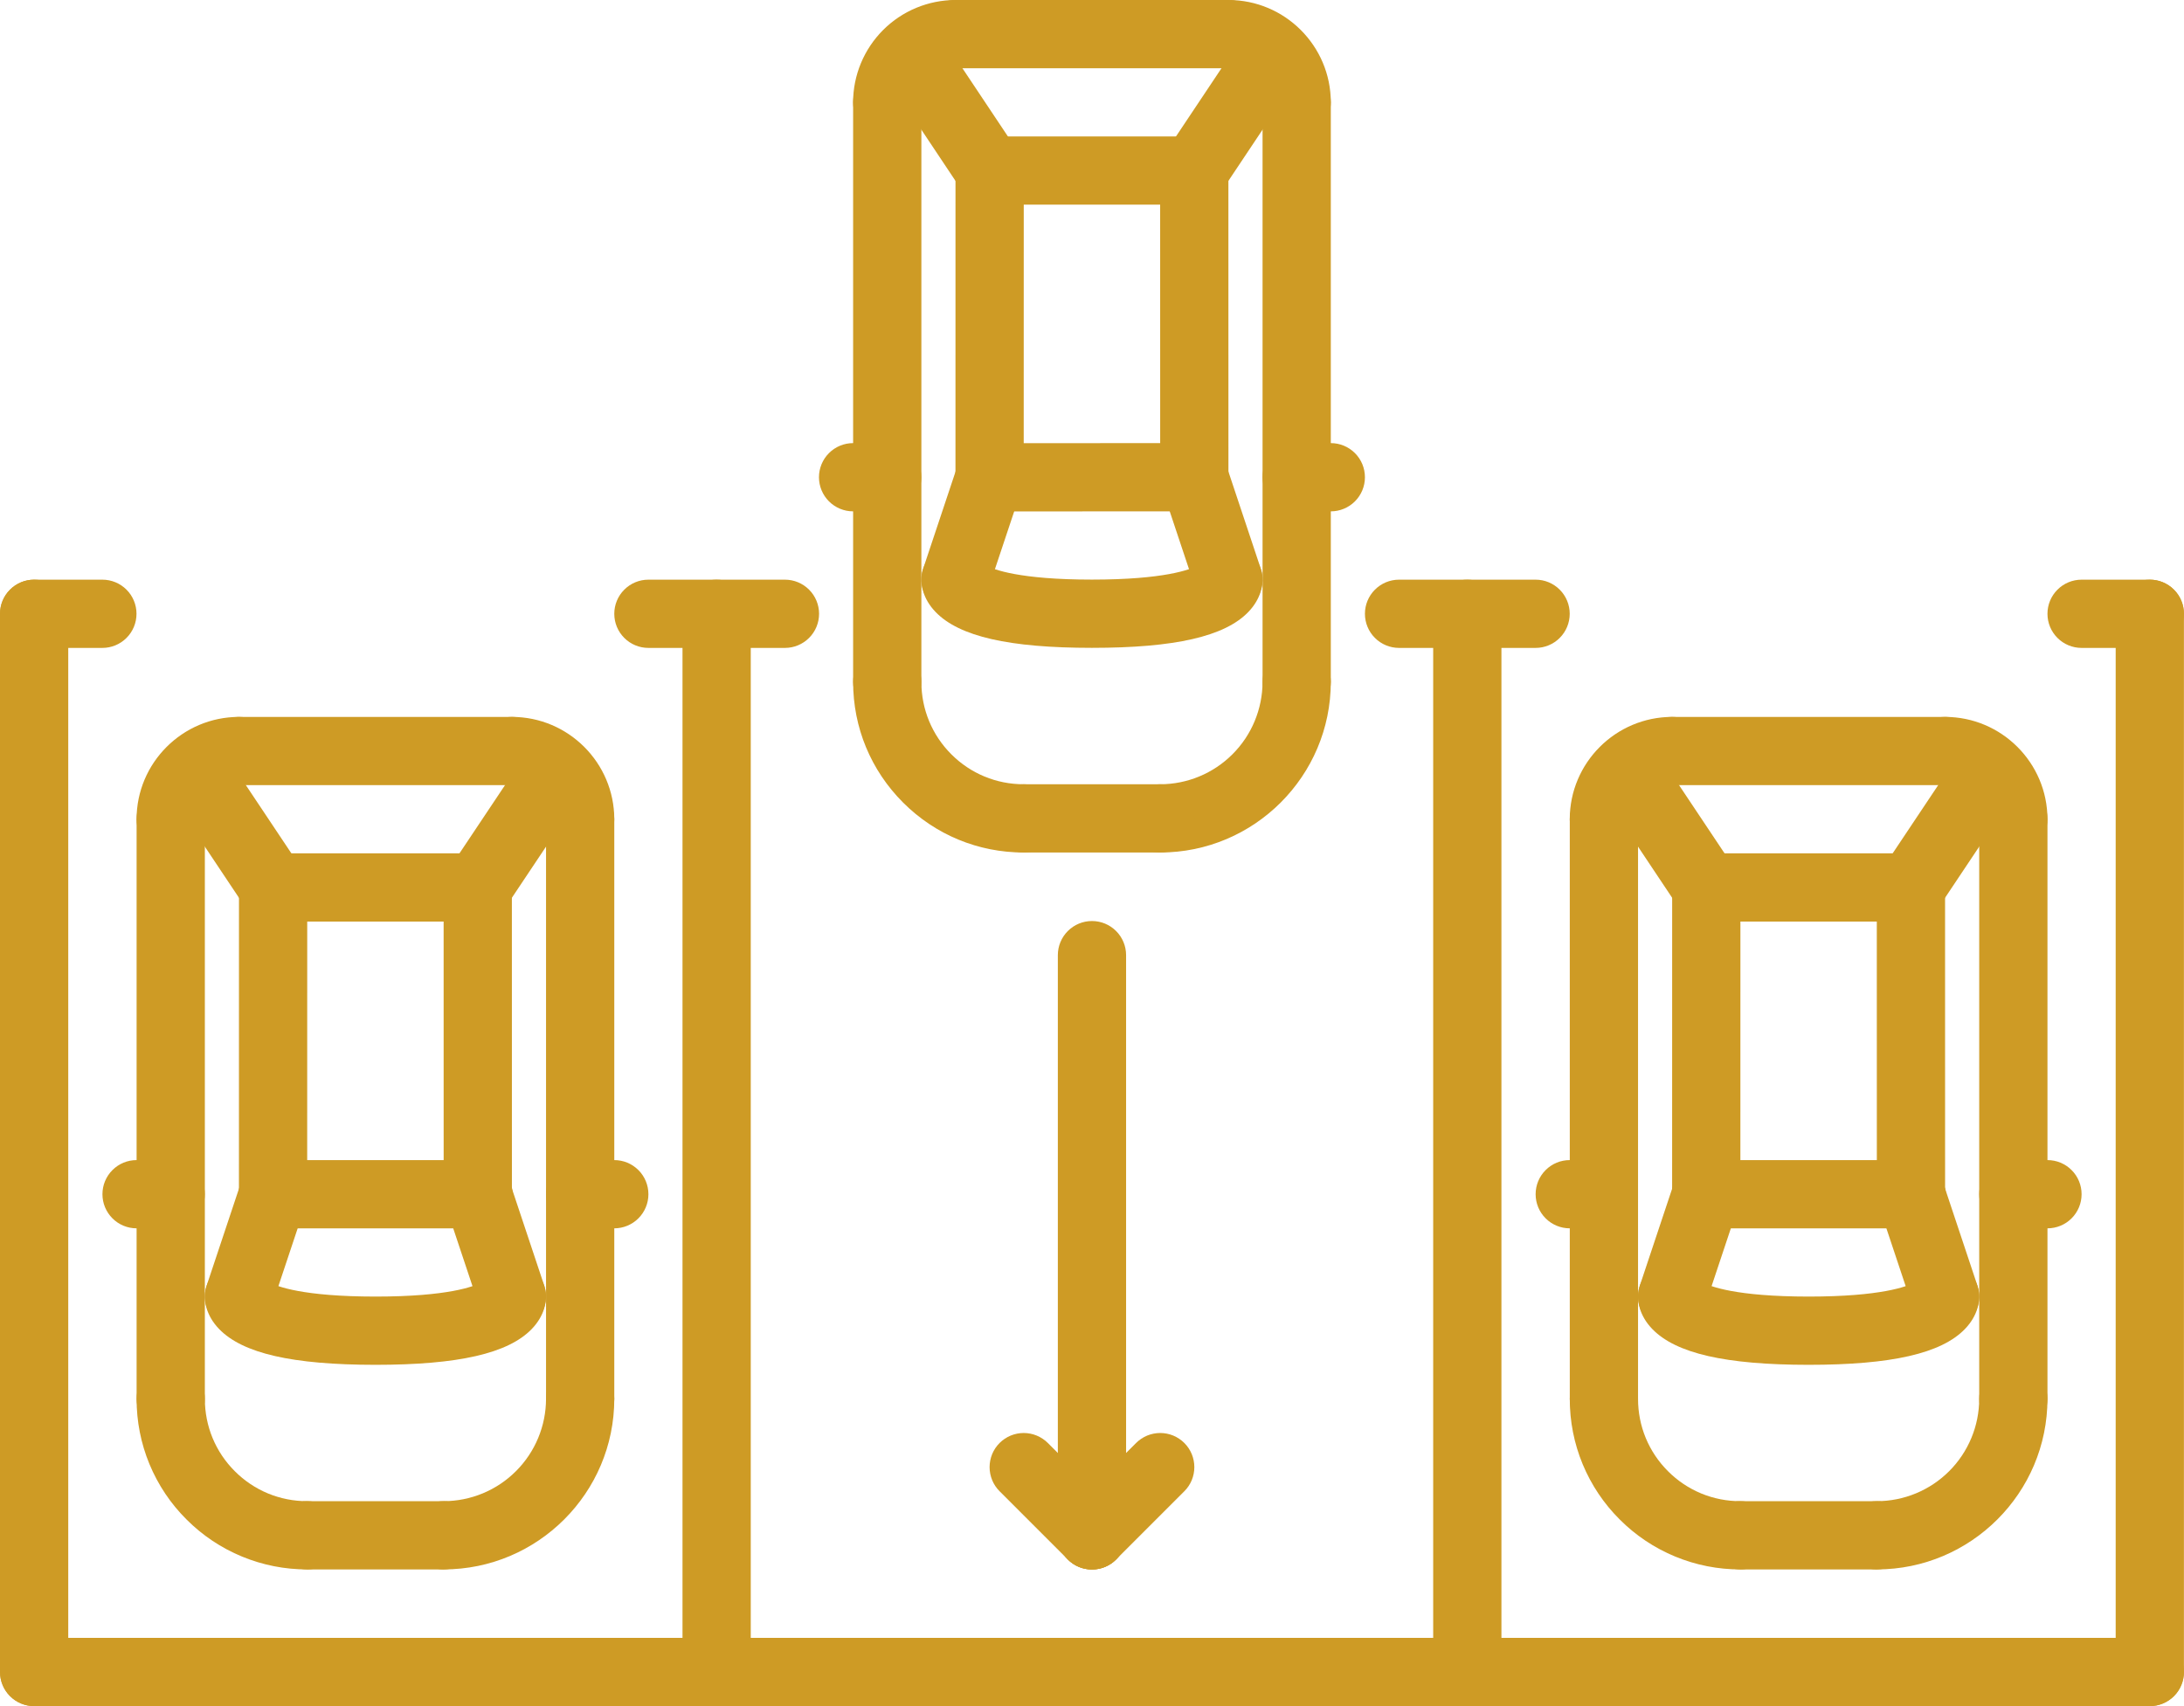 <svg width="64" height="50" viewBox="0 0 64 50" fill="none" xmlns="http://www.w3.org/2000/svg">
<path d="M62.998 50H1.002C0.737 50 0.482 49.895 0.295 49.707C0.107 49.52 0.002 49.265 0.002 49C0.002 48.735 0.107 48.48 0.295 48.293C0.482 48.105 0.737 48 1.002 48H62.998C63.263 48 63.517 48.105 63.705 48.293C63.893 48.48 63.998 48.735 63.998 49C63.998 49.265 63.893 49.52 63.705 49.707C63.517 49.895 63.263 50 62.998 50Z" fill="#CE9B25"/>
<path d="M62.998 50C62.733 50 62.478 49.895 62.291 49.707C62.103 49.52 61.998 49.265 61.998 49V17.988C61.998 17.723 62.103 17.468 62.291 17.281C62.478 17.093 62.733 16.988 62.998 16.988C63.263 16.988 63.518 17.093 63.705 17.281C63.893 17.468 63.998 17.723 63.998 17.988V49C63.998 49.265 63.893 49.52 63.705 49.707C63.518 49.895 63.263 50 62.998 50ZM42.998 50C42.733 50 42.478 49.895 42.291 49.707C42.103 49.52 41.998 49.265 41.998 49V17.988C41.998 17.723 42.103 17.468 42.291 17.281C42.478 17.093 42.733 16.988 42.998 16.988C43.263 16.988 43.518 17.093 43.705 17.281C43.893 17.468 43.998 17.723 43.998 17.988V49C43.998 49.265 43.893 49.52 43.705 49.707C43.518 49.895 43.263 50 42.998 50ZM21 50C20.735 50 20.48 49.895 20.293 49.707C20.105 49.52 20 49.265 20 49V17.988C20 17.723 20.105 17.468 20.293 17.281C20.48 17.093 20.735 16.988 21 16.988C21.265 16.988 21.52 17.093 21.707 17.281C21.895 17.468 22 17.723 22 17.988V49C22 49.265 21.895 49.52 21.707 49.707C21.52 49.895 21.265 50 21 50ZM1 50C0.735 50 0.48 49.895 0.293 49.707C0.105 49.52 0 49.265 0 49V17.988C0 17.723 0.105 17.468 0.293 17.281C0.48 17.093 0.735 16.988 1 16.988C1.265 16.988 1.52 17.093 1.707 17.281C1.895 17.468 2 17.723 2 17.988V49C2 49.265 1.895 49.52 1.707 49.707C1.52 49.895 1.265 50 1 50Z" fill="#CE9B25"/>
<path d="M62.998 18.988H60.999C60.734 18.988 60.479 18.883 60.292 18.695C60.104 18.508 59.999 18.253 59.999 17.988C59.999 17.723 60.104 17.468 60.292 17.281C60.479 17.093 60.734 16.988 60.999 16.988H62.998C63.263 16.988 63.517 17.093 63.705 17.281C63.893 17.468 63.998 17.723 63.998 17.988C63.998 18.253 63.893 18.508 63.705 18.695C63.517 18.883 63.263 18.988 62.998 18.988ZM3 18.988H1.001C0.736 18.988 0.481 18.883 0.294 18.695C0.106 18.508 0.001 18.253 0.001 17.988C0.001 17.723 0.106 17.468 0.294 17.281C0.481 17.093 0.736 16.988 1.001 16.988H3C3.265 16.988 3.52 17.093 3.707 17.281C3.895 17.468 4 17.723 4 17.988C4 18.253 3.895 18.508 3.707 18.695C3.52 18.883 3.265 18.988 3 18.988ZM44.999 18.988H40.998C40.733 18.988 40.478 18.883 40.291 18.695C40.103 18.508 39.998 18.253 39.998 17.988C39.998 17.723 40.103 17.468 40.291 17.281C40.478 17.093 40.733 16.988 40.998 16.988H44.999C45.264 16.988 45.519 17.093 45.706 17.281C45.894 17.468 45.999 17.723 45.999 17.988C45.999 18.253 45.894 18.508 45.706 18.695C45.519 18.883 45.264 18.988 44.999 18.988ZM23.002 18.988H19.001C18.736 18.988 18.481 18.883 18.294 18.695C18.106 18.508 18.001 18.253 18.001 17.988C18.001 17.723 18.106 17.468 18.294 17.281C18.481 17.093 18.736 16.988 19.001 16.988H23.002C23.267 16.988 23.521 17.093 23.709 17.281C23.897 17.468 24.002 17.723 24.002 17.988C24.002 18.253 23.897 18.508 23.709 18.695C23.521 18.883 23.267 18.988 23.002 18.988ZM47.001 41.994C46.736 41.994 46.481 41.889 46.294 41.701C46.106 41.514 46.001 41.259 46.001 40.994V24.01C46.001 23.745 46.106 23.49 46.294 23.303C46.481 23.115 46.736 23.01 47.001 23.01C47.266 23.01 47.52 23.115 47.708 23.303C47.896 23.49 48.001 23.745 48.001 24.01V40.994C48.001 41.259 47.896 41.514 47.708 41.701C47.52 41.889 47.266 41.994 47.001 41.994Z" fill="#CE9B25"/>
<path d="M47 25.01C46.735 25.01 46.48 24.905 46.293 24.717C46.105 24.53 46 24.275 46 24.01C46 22.356 47.347 21.01 49.001 21.01C49.266 21.01 49.521 21.115 49.708 21.303C49.896 21.49 50.001 21.745 50.001 22.01C50.001 22.275 49.896 22.53 49.708 22.717C49.521 22.905 49.266 23.01 49.001 23.01C48.449 23.01 48 23.458 48 24.01C48 24.275 47.895 24.53 47.707 24.717C47.52 24.905 47.265 25.01 47 25.01ZM51.001 45.994C50.344 45.996 49.694 45.867 49.087 45.616C48.48 45.365 47.928 44.996 47.465 44.531C46.999 44.068 46.63 43.517 46.378 42.909C46.127 42.302 45.999 41.651 46.001 40.994C46.001 40.729 46.106 40.474 46.294 40.287C46.481 40.099 46.736 39.994 47.001 39.994C47.266 39.994 47.521 40.099 47.708 40.287C47.896 40.474 48.001 40.729 48.001 40.994C48.001 41.797 48.313 42.551 48.879 43.116C49.157 43.395 49.488 43.617 49.852 43.768C50.216 43.918 50.607 43.995 51.001 43.994C51.266 43.994 51.521 44.099 51.708 44.287C51.896 44.474 52.001 44.729 52.001 44.994C52.001 45.259 51.896 45.514 51.708 45.701C51.521 45.889 51.266 45.994 51.001 45.994ZM58.999 41.994C58.734 41.994 58.479 41.889 58.292 41.701C58.104 41.514 57.999 41.259 57.999 40.994V24.01C57.999 23.745 58.104 23.49 58.292 23.303C58.479 23.115 58.734 23.01 58.999 23.01C59.264 23.01 59.519 23.115 59.706 23.303C59.894 23.49 59.999 23.745 59.999 24.01V40.994C59.999 41.259 59.894 41.514 59.706 41.701C59.519 41.889 59.264 41.994 58.999 41.994Z" fill="#CE9B25"/>
<path d="M58.999 25.01C58.734 25.01 58.48 24.905 58.292 24.717C58.104 24.53 57.999 24.275 57.999 24.01C57.999 23.745 57.894 23.49 57.706 23.303C57.519 23.115 57.264 23.01 56.999 23.01C56.734 23.01 56.48 22.905 56.292 22.717C56.104 22.53 55.999 22.275 55.999 22.01C55.999 21.745 56.104 21.49 56.292 21.303C56.48 21.115 56.734 21.01 56.999 21.01C58.653 21.01 59.999 22.356 59.999 24.01C59.999 24.275 59.894 24.53 59.706 24.717C59.519 24.905 59.264 25.01 58.999 25.01ZM54.998 45.994C54.733 45.994 54.478 45.889 54.291 45.701C54.103 45.514 53.998 45.259 53.998 44.994C53.998 44.729 54.103 44.474 54.291 44.287C54.478 44.099 54.733 43.994 54.998 43.994C55.794 43.993 56.556 43.677 57.119 43.114C57.681 42.552 57.998 41.789 57.999 40.994C57.999 40.729 58.104 40.474 58.292 40.287C58.48 40.099 58.734 39.994 58.999 39.994C59.264 39.994 59.519 40.099 59.706 40.287C59.894 40.474 59.999 40.729 59.999 40.994C59.999 43.751 57.756 45.994 54.998 45.994Z" fill="#CE9B25"/>
<path d="M56.999 23.01H49.001C48.736 23.01 48.481 22.905 48.294 22.717C48.106 22.53 48.001 22.275 48.001 22.01C48.001 21.745 48.106 21.49 48.294 21.303C48.481 21.115 48.736 21.01 49.001 21.01H56.999C57.264 21.01 57.519 21.115 57.706 21.303C57.894 21.49 57.999 21.745 57.999 22.01C57.999 22.275 57.894 22.53 57.706 22.717C57.519 22.905 57.264 23.01 56.999 23.01ZM56.019 35.998H50C49.735 35.997 49.481 35.892 49.294 35.704C49.106 35.517 49.001 35.263 49 34.998L49.001 26.008C49.001 25.743 49.106 25.488 49.294 25.301C49.481 25.113 49.736 25.008 50.001 25.008H55.998C56.263 25.008 56.517 25.113 56.705 25.301C56.893 25.488 56.998 25.743 56.998 26.008L56.999 34.798C57.029 34.943 57.026 35.093 56.99 35.237C56.955 35.381 56.888 35.516 56.794 35.63C56.7 35.745 56.582 35.838 56.448 35.901C56.314 35.965 56.167 35.998 56.019 35.998ZM51 33.998H54.999L54.998 27.008H51.001L51 33.998Z" fill="#CE9B25"/>
<path d="M56.999 38.998C56.789 38.998 56.584 38.932 56.414 38.809C56.244 38.686 56.117 38.513 56.051 38.314L55.051 35.314C55.007 35.189 54.989 35.056 54.997 34.924C55.005 34.792 55.039 34.663 55.098 34.544C55.156 34.425 55.237 34.319 55.337 34.232C55.437 34.145 55.553 34.078 55.679 34.036C55.804 33.995 55.937 33.978 56.069 33.988C56.201 33.998 56.33 34.033 56.448 34.093C56.566 34.153 56.671 34.236 56.757 34.337C56.843 34.438 56.908 34.555 56.948 34.681L57.948 37.681C57.998 37.831 58.012 37.992 57.988 38.148C57.964 38.305 57.903 38.454 57.811 38.583C57.718 38.711 57.596 38.816 57.455 38.888C57.314 38.961 57.157 38.998 56.999 38.998ZM49 38.998C48.841 38.998 48.685 38.96 48.544 38.888C48.403 38.816 48.281 38.711 48.189 38.582C48.096 38.454 48.035 38.305 48.012 38.148C47.988 37.992 48.002 37.831 48.052 37.681L49.052 34.681C49.092 34.555 49.157 34.438 49.243 34.337C49.329 34.236 49.434 34.153 49.552 34.093C49.67 34.033 49.799 33.998 49.931 33.988C50.063 33.978 50.195 33.995 50.321 34.036C50.447 34.078 50.563 34.145 50.662 34.232C50.762 34.319 50.844 34.425 50.902 34.544C50.96 34.663 50.995 34.792 51.003 34.924C51.011 35.056 50.992 35.189 50.949 35.314L49.949 38.314C49.809 38.733 49.419 38.998 49 38.998Z" fill="#CE9B25"/>
<path d="M52.999 39.998C50.566 39.997 49.112 39.664 48.42 38.95C48.026 38.543 47.995 38.127 48.001 37.967C48.008 37.741 48.092 37.523 48.238 37.351C48.385 37.178 48.586 37.06 48.808 37.017C49.03 36.973 49.26 37.006 49.461 37.11C49.662 37.215 49.822 37.384 49.914 37.591C50.118 37.7 50.87 37.997 52.999 37.998C55.129 37.998 55.881 37.701 56.085 37.592C56.161 37.42 56.285 37.273 56.441 37.168C56.597 37.063 56.78 37.005 56.968 36.999L57 36.998C57.26 36.998 57.509 37.1 57.695 37.281C57.881 37.461 57.99 37.708 57.998 37.967C58.004 38.127 57.973 38.544 57.578 38.951C56.886 39.665 55.431 39.998 52.999 39.998ZM54.998 45.994H51.001C50.736 45.994 50.481 45.889 50.294 45.701C50.106 45.514 50.001 45.259 50.001 44.994C50.001 44.729 50.106 44.474 50.294 44.287C50.481 44.099 50.736 43.994 51.001 43.994H54.998C55.263 43.994 55.518 44.099 55.705 44.287C55.893 44.474 55.998 44.729 55.998 44.994C55.998 45.259 55.893 45.514 55.705 45.701C55.518 45.889 55.263 45.994 54.998 45.994ZM59.999 35.998H58.999C58.734 35.998 58.479 35.893 58.292 35.705C58.104 35.518 57.999 35.263 57.999 34.998C57.999 34.733 58.104 34.478 58.292 34.291C58.479 34.103 58.734 33.998 58.999 33.998H59.999C60.264 33.998 60.519 34.103 60.706 34.291C60.894 34.478 60.999 34.733 60.999 34.998C60.999 35.263 60.894 35.518 60.706 35.705C60.519 35.893 60.264 35.998 59.999 35.998ZM47 35.998H46C45.735 35.998 45.48 35.893 45.293 35.705C45.105 35.518 45 35.263 45 34.998C45 34.733 45.105 34.478 45.293 34.291C45.48 34.103 45.735 33.998 46 33.998H47C47.265 33.998 47.52 34.103 47.707 34.291C47.895 34.478 48 34.733 48 34.998C48 35.263 47.895 35.518 47.707 35.705C47.52 35.893 47.265 35.998 47 35.998ZM50.002 27.008C49.837 27.008 49.675 26.968 49.529 26.89C49.384 26.813 49.26 26.7 49.169 26.563L46.872 23.12C46.725 22.899 46.671 22.629 46.723 22.369C46.775 22.109 46.928 21.88 47.149 21.733C47.37 21.586 47.64 21.532 47.9 21.584C48.16 21.636 48.389 21.789 48.536 22.01L50.833 25.453C50.933 25.604 50.991 25.779 51 25.959C51.009 26.14 50.968 26.32 50.883 26.479C50.798 26.639 50.671 26.772 50.516 26.866C50.361 26.959 50.183 27.008 50.002 27.008ZM55.998 27.006C55.817 27.005 55.64 26.956 55.485 26.862C55.331 26.769 55.204 26.636 55.119 26.476C55.034 26.317 54.993 26.137 55.002 25.957C55.01 25.776 55.067 25.602 55.167 25.451L57.464 22.01C57.611 21.789 57.84 21.636 58.1 21.584C58.36 21.532 58.63 21.586 58.851 21.733C59.072 21.88 59.225 22.109 59.277 22.369C59.329 22.629 59.275 22.899 59.128 23.12L56.831 26.561C56.74 26.698 56.616 26.81 56.47 26.888C56.325 26.966 56.163 27.006 55.998 27.006ZM26 20.984C25.735 20.984 25.48 20.879 25.293 20.691C25.105 20.504 25 20.249 25 19.984V3C25 2.735 25.105 2.48 25.293 2.293C25.48 2.105 25.735 2 26 2C26.265 2 26.52 2.105 26.707 2.293C26.895 2.48 27 2.735 27 3V19.984C27 20.249 26.895 20.504 26.707 20.691C26.52 20.879 26.265 20.984 26 20.984Z" fill="#CE9B25"/>
<path d="M25.999 3.998C25.734 3.998 25.48 3.893 25.292 3.705C25.104 3.518 24.999 3.263 24.999 2.998C25 2.203 25.317 1.441 25.88 0.878C26.442 0.316 27.205 0.001 28 0C28.265 0 28.52 0.105 28.707 0.293C28.895 0.48 29 0.735 29 1C29 1.265 28.895 1.52 28.707 1.707C28.52 1.895 28.265 2 28 2C27.735 2 27.481 2.105 27.293 2.292C27.105 2.479 27 2.733 26.999 2.998C26.999 3.263 26.894 3.518 26.706 3.705C26.519 3.893 26.264 3.998 25.999 3.998ZM30 24.984C28.664 24.984 27.408 24.464 26.464 23.52C25.52 22.576 24.999 21.32 25 19.984C25 19.719 25.105 19.464 25.293 19.277C25.48 19.089 25.735 18.984 26 18.984C26.265 18.984 26.52 19.089 26.707 19.277C26.895 19.464 27 19.719 27 19.984C27 20.786 27.312 21.54 27.878 22.106C28.444 22.672 29.198 22.984 30 22.984C30.265 22.984 30.52 23.089 30.707 23.277C30.895 23.464 31 23.719 31 23.984C31 24.249 30.895 24.504 30.707 24.691C30.52 24.879 30.265 24.984 30 24.984ZM37.998 20.984C37.733 20.984 37.478 20.879 37.291 20.691C37.103 20.504 36.998 20.249 36.998 19.984V2.998C36.998 2.733 37.103 2.478 37.291 2.291C37.478 2.103 37.733 1.998 37.998 1.998C38.263 1.998 38.518 2.103 38.705 2.291C38.893 2.478 38.998 2.733 38.998 2.998V19.984C38.998 20.249 38.893 20.504 38.705 20.691C38.518 20.879 38.263 20.984 37.998 20.984Z" fill="#CE9B25"/>
<path d="M37.998 3.998C37.733 3.998 37.478 3.893 37.291 3.705C37.103 3.518 36.998 3.263 36.998 2.998C36.997 2.733 36.892 2.479 36.704 2.292C36.517 2.105 36.263 2 35.998 2C35.733 2 35.478 1.895 35.291 1.707C35.103 1.52 34.998 1.265 34.998 1C34.998 0.735 35.103 0.48 35.291 0.293C35.478 0.105 35.733 0 35.998 0C37.652 0 38.998 1.345 38.998 2.998C38.998 3.263 38.892 3.518 38.705 3.705C38.517 3.893 38.263 3.998 37.998 3.998ZM33.997 24.984C33.732 24.984 33.477 24.879 33.29 24.691C33.102 24.504 32.997 24.249 32.997 23.984C32.997 23.719 33.102 23.464 33.29 23.277C33.477 23.089 33.732 22.984 33.997 22.984C34.792 22.983 35.555 22.667 36.117 22.104C36.68 21.542 36.996 20.779 36.998 19.984C36.998 19.719 37.103 19.464 37.291 19.277C37.478 19.089 37.733 18.984 37.998 18.984C38.263 18.984 38.517 19.089 38.705 19.277C38.892 19.464 38.998 19.719 38.998 19.984C38.998 22.741 36.755 24.984 33.997 24.984Z" fill="#CE9B25"/>
<path d="M35.998 2H28C27.735 2 27.48 1.895 27.293 1.707C27.105 1.52 27 1.265 27 1C27 0.735 27.105 0.48 27.293 0.293C27.48 0.105 27.735 0 28 0H35.998C36.263 0 36.518 0.105 36.705 0.293C36.893 0.48 36.998 0.735 36.998 1C36.998 1.265 36.893 1.52 36.705 1.707C36.518 1.895 36.263 2 35.998 2ZM28.999 14.988C28.734 14.988 28.48 14.882 28.293 14.694C28.105 14.507 28 14.253 27.999 13.988L28 4.998C28 4.733 28.105 4.478 28.293 4.291C28.48 4.103 28.735 3.998 29 3.998H34.997C35.262 3.998 35.517 4.103 35.704 4.291C35.892 4.478 35.997 4.733 35.997 4.998L35.998 13.986C35.998 14.251 35.893 14.506 35.705 14.693C35.518 14.881 35.263 14.986 34.998 14.986L28.999 14.988ZM30 5.998L29.999 12.988L33.998 12.986L33.997 5.998H30Z" fill="#CE9B25"/>
<path d="M35.998 17.986C35.788 17.986 35.584 17.92 35.413 17.797C35.243 17.674 35.116 17.501 35.05 17.302L34.05 14.302C34.006 14.177 33.988 14.045 33.996 13.912C34.004 13.78 34.038 13.651 34.097 13.532C34.155 13.413 34.236 13.307 34.336 13.22C34.436 13.133 34.552 13.066 34.678 13.024C34.803 12.982 34.936 12.966 35.068 12.976C35.2 12.986 35.329 13.021 35.447 13.081C35.565 13.141 35.67 13.224 35.756 13.325C35.842 13.426 35.907 13.543 35.947 13.669L36.947 16.669C36.997 16.82 37.011 16.98 36.987 17.136C36.963 17.293 36.902 17.442 36.81 17.571C36.717 17.699 36.595 17.804 36.454 17.876C36.313 17.949 36.156 17.986 35.998 17.986ZM27.999 17.986C27.84 17.986 27.684 17.948 27.543 17.876C27.402 17.804 27.28 17.699 27.188 17.57C27.095 17.442 27.034 17.293 27.011 17.136C26.987 16.98 27.001 16.819 27.051 16.669L28.051 13.671C28.137 13.423 28.318 13.219 28.554 13.103C28.79 12.987 29.062 12.968 29.312 13.052C29.561 13.135 29.768 13.313 29.887 13.547C30.006 13.782 30.028 14.054 29.948 14.304L28.948 17.302C28.881 17.501 28.754 17.675 28.584 17.797C28.413 17.92 28.209 17.986 27.999 17.986Z" fill="#CE9B25"/>
<path d="M31.998 18.986C29.567 18.986 28.112 18.653 27.42 17.939C27.025 17.532 26.994 17.115 27 16.955C27.018 16.403 27.48 15.952 28.03 15.987C28.218 15.993 28.401 16.052 28.557 16.156C28.713 16.261 28.837 16.408 28.913 16.58C29.117 16.689 29.868 16.986 31.998 16.986C34.128 16.986 34.88 16.689 35.084 16.58C35.16 16.408 35.284 16.261 35.44 16.156C35.596 16.051 35.779 15.992 35.967 15.987C36.499 15.956 36.981 16.403 36.998 16.955C37.003 17.115 36.972 17.532 36.577 17.939C35.885 18.653 34.43 18.986 31.998 18.986ZM33.997 24.984H30C29.735 24.984 29.481 24.879 29.293 24.691C29.105 24.504 29 24.249 29 23.984C29 23.719 29.105 23.464 29.293 23.277C29.481 23.089 29.735 22.984 30 22.984H33.997C34.262 22.984 34.517 23.089 34.704 23.277C34.892 23.464 34.997 23.719 34.997 23.984C34.997 24.249 34.892 24.504 34.704 24.691C34.517 24.879 34.262 24.984 33.997 24.984ZM38.998 14.986H37.998C37.733 14.986 37.479 14.881 37.291 14.693C37.103 14.506 36.998 14.251 36.998 13.986C36.998 13.721 37.103 13.466 37.291 13.279C37.479 13.091 37.733 12.986 37.998 12.986H38.998C39.263 12.986 39.518 13.091 39.705 13.279C39.893 13.466 39.998 13.721 39.998 13.986C39.998 14.251 39.893 14.506 39.705 14.693C39.518 14.881 39.263 14.986 38.998 14.986ZM25.999 14.986H24.999C24.734 14.986 24.48 14.881 24.292 14.693C24.105 14.506 23.999 14.251 23.999 13.986C23.999 13.721 24.105 13.466 24.292 13.279C24.48 13.091 24.734 12.986 24.999 12.986H25.999C26.264 12.986 26.519 13.091 26.706 13.279C26.894 13.466 26.999 13.721 26.999 13.986C26.999 14.251 26.894 14.506 26.706 14.693C26.519 14.881 26.264 14.986 25.999 14.986ZM29.001 5.998C28.836 5.998 28.674 5.958 28.529 5.88C28.383 5.803 28.259 5.69 28.168 5.553L25.871 2.108C25.798 1.999 25.748 1.876 25.722 1.747C25.697 1.619 25.697 1.486 25.722 1.357C25.774 1.097 25.927 0.868 26.148 0.721C26.369 0.574 26.639 0.52 26.899 0.572C27.028 0.598 27.15 0.649 27.259 0.722C27.369 0.795 27.462 0.889 27.535 0.998L29.832 4.443C29.933 4.594 29.99 4.768 29.999 4.949C30.008 5.13 29.968 5.31 29.882 5.469C29.797 5.629 29.67 5.762 29.515 5.855C29.36 5.949 29.182 5.998 29.001 5.998ZM34.997 5.996C34.816 5.995 34.639 5.945 34.485 5.852C34.33 5.759 34.203 5.626 34.118 5.466C34.033 5.307 33.992 5.127 34.001 4.947C34.009 4.766 34.066 4.592 34.166 4.441L36.463 0.998C36.61 0.777 36.839 0.624 37.099 0.572C37.359 0.52 37.63 0.574 37.85 0.721C38.071 0.868 38.224 1.097 38.276 1.357C38.328 1.617 38.274 1.887 38.127 2.108L35.83 5.551C35.739 5.688 35.615 5.801 35.47 5.878C35.324 5.956 35.162 5.996 34.997 5.996ZM5.003 41.994C4.738 41.994 4.484 41.889 4.296 41.701C4.109 41.514 4.003 41.259 4.003 40.994V24.01C4.003 23.745 4.109 23.49 4.296 23.303C4.484 23.115 4.738 23.01 5.003 23.01C5.268 23.01 5.523 23.115 5.71 23.303C5.898 23.49 6.003 23.745 6.003 24.01V40.994C6.003 41.259 5.898 41.514 5.71 41.701C5.523 41.889 5.268 41.994 5.003 41.994Z" fill="#CE9B25"/>
<path d="M5.002 25.01C4.737 25.01 4.482 24.905 4.295 24.717C4.107 24.53 4.002 24.275 4.002 24.01C4.002 22.356 5.349 21.01 7.003 21.01C7.268 21.01 7.523 21.115 7.71 21.303C7.898 21.49 8.003 21.745 8.003 22.01C8.003 22.275 7.898 22.53 7.71 22.717C7.523 22.905 7.268 23.01 7.003 23.01C6.451 23.01 6.002 23.458 6.002 24.01C6.002 24.275 5.897 24.53 5.709 24.717C5.522 24.905 5.267 25.01 5.002 25.01ZM9.003 45.994C8.346 45.996 7.695 45.867 7.089 45.616C6.482 45.365 5.93 44.996 5.467 44.531C5.001 44.068 4.632 43.517 4.38 42.909C4.129 42.302 4.001 41.651 4.003 40.994C4.003 40.729 4.108 40.474 4.296 40.287C4.483 40.099 4.738 39.994 5.003 39.994C5.268 39.994 5.523 40.099 5.71 40.287C5.898 40.474 6.003 40.729 6.003 40.994C6.003 41.797 6.315 42.551 6.881 43.116C7.159 43.395 7.49 43.617 7.854 43.768C8.218 43.918 8.609 43.995 9.003 43.994C9.268 43.994 9.523 44.099 9.71 44.287C9.898 44.474 10.003 44.729 10.003 44.994C10.003 45.259 9.898 45.514 9.71 45.701C9.523 45.889 9.268 45.994 9.003 45.994ZM17.001 41.994C16.736 41.994 16.481 41.889 16.294 41.701C16.106 41.514 16.001 41.259 16.001 40.994V24.01C16.001 23.745 16.106 23.49 16.294 23.303C16.481 23.115 16.736 23.01 17.001 23.01C17.266 23.01 17.52 23.115 17.708 23.303C17.896 23.49 18.001 23.745 18.001 24.01V40.994C18.001 41.259 17.896 41.514 17.708 41.701C17.52 41.889 17.266 41.994 17.001 41.994Z" fill="#CE9B25"/>
<path d="M17.001 25.01C16.736 25.01 16.481 24.905 16.294 24.717C16.106 24.53 16.001 24.275 16.001 24.01C16.001 23.745 15.896 23.49 15.708 23.303C15.521 23.115 15.266 23.01 15.001 23.01C14.736 23.01 14.481 22.905 14.294 22.717C14.106 22.53 14.001 22.275 14.001 22.01C14.001 21.745 14.106 21.49 14.294 21.303C14.481 21.115 14.736 21.01 15.001 21.01C16.655 21.01 18.001 22.356 18.001 24.01C18.001 24.275 17.896 24.53 17.708 24.717C17.521 24.905 17.266 25.01 17.001 25.01ZM13 45.994C12.735 45.994 12.48 45.889 12.293 45.701C12.105 45.514 12 45.259 12 44.994C12 44.729 12.105 44.474 12.293 44.287C12.48 44.099 12.735 43.994 13 43.994C13.795 43.993 14.558 43.677 15.12 43.114C15.683 42.552 16 41.789 16.001 40.994C16.001 40.729 16.106 40.474 16.294 40.287C16.481 40.099 16.736 39.994 17.001 39.994C17.266 39.994 17.521 40.099 17.708 40.287C17.896 40.474 18.001 40.729 18.001 40.994C18.001 43.751 15.758 45.994 13 45.994Z" fill="#CE9B25"/>
<path d="M15.001 23.01H7.003C6.738 23.01 6.484 22.905 6.296 22.717C6.109 22.53 6.003 22.275 6.003 22.01C6.003 21.745 6.109 21.49 6.296 21.303C6.484 21.115 6.738 21.01 7.003 21.01H15.001C15.266 21.01 15.521 21.115 15.708 21.303C15.896 21.49 16.001 21.745 16.001 22.01C16.001 22.275 15.896 22.53 15.708 22.717C15.521 22.905 15.266 23.01 15.001 23.01ZM14.02 35.998H8.002C7.737 35.997 7.483 35.892 7.296 35.704C7.109 35.517 7.003 35.263 7.002 34.998L7.003 26.008C7.003 25.743 7.109 25.488 7.296 25.301C7.484 25.113 7.738 25.008 8.003 25.008H14C14.265 25.008 14.52 25.113 14.707 25.301C14.895 25.488 15 25.743 15 26.008L15.001 34.798C15.031 34.943 15.028 35.094 14.992 35.238C14.957 35.382 14.889 35.516 14.796 35.631C14.702 35.746 14.583 35.838 14.449 35.902C14.315 35.965 14.169 35.998 14.02 35.998ZM9.002 33.998H13.001L13 27.008H9.003L9.002 33.998Z" fill="#CE9B25"/>
<path d="M15.001 38.998C14.791 38.998 14.587 38.932 14.416 38.809C14.246 38.686 14.119 38.513 14.053 38.314L13.053 35.314C13.009 35.189 12.991 35.056 12.999 34.924C13.007 34.792 13.041 34.663 13.1 34.544C13.158 34.425 13.24 34.319 13.339 34.232C13.439 34.145 13.555 34.078 13.681 34.036C13.806 33.995 13.939 33.978 14.071 33.988C14.203 33.998 14.332 34.033 14.45 34.093C14.568 34.153 14.673 34.236 14.759 34.337C14.845 34.438 14.91 34.555 14.95 34.681L15.95 37.681C16 37.831 16.014 37.992 15.99 38.148C15.966 38.305 15.906 38.454 15.813 38.583C15.72 38.711 15.598 38.816 15.457 38.888C15.316 38.961 15.16 38.998 15.001 38.998ZM7.002 38.998C6.844 38.998 6.687 38.96 6.546 38.888C6.405 38.816 6.283 38.711 6.191 38.582C6.098 38.454 6.038 38.305 6.014 38.148C5.99 37.992 6.004 37.831 6.054 37.681L7.054 34.681C7.094 34.555 7.159 34.438 7.245 34.337C7.331 34.236 7.436 34.153 7.554 34.093C7.672 34.033 7.801 33.998 7.933 33.988C8.065 33.978 8.198 33.995 8.323 34.036C8.449 34.078 8.565 34.145 8.665 34.232C8.764 34.319 8.846 34.425 8.904 34.544C8.963 34.663 8.997 34.792 9.005 34.924C9.013 35.056 8.995 35.189 8.951 35.314L7.951 38.314C7.811 38.733 7.421 38.998 7.002 38.998Z" fill="#CE9B25"/>
<path d="M11.001 39.998C8.568 39.997 7.114 39.664 6.422 38.95C6.028 38.543 5.997 38.127 6.003 37.967C6.01 37.741 6.094 37.523 6.24 37.351C6.387 37.178 6.587 37.06 6.81 37.017C7.032 36.973 7.262 37.006 7.463 37.11C7.664 37.215 7.824 37.384 7.916 37.591C8.12 37.7 8.872 37.997 11.001 37.998C13.131 37.998 13.883 37.701 14.087 37.592C14.163 37.42 14.287 37.273 14.443 37.168C14.599 37.063 14.782 37.005 14.97 36.999L15.002 36.998C15.261 36.998 15.511 37.1 15.697 37.281C15.883 37.461 15.992 37.708 16 37.967C16.006 38.127 15.975 38.544 15.58 38.951C14.888 39.665 13.433 39.998 11.001 39.998ZM13 45.994H9.003C8.738 45.994 8.483 45.889 8.296 45.701C8.108 45.514 8.003 45.259 8.003 44.994C8.003 44.729 8.108 44.474 8.296 44.287C8.483 44.099 8.738 43.994 9.003 43.994H13C13.265 43.994 13.52 44.099 13.707 44.287C13.895 44.474 14 44.729 14 44.994C14 45.259 13.895 45.514 13.707 45.701C13.52 45.889 13.265 45.994 13 45.994ZM18.001 35.998H17.001C16.736 35.998 16.481 35.893 16.294 35.705C16.106 35.517 16.001 35.263 16.001 34.998C16.001 34.733 16.106 34.478 16.294 34.291C16.481 34.103 16.736 33.998 17.001 33.998H18.001C18.266 33.998 18.52 34.103 18.708 34.291C18.896 34.478 19.001 34.733 19.001 34.998C19.001 35.263 18.896 35.517 18.708 35.705C18.52 35.893 18.266 35.998 18.001 35.998ZM5.002 35.998H4.002C3.737 35.998 3.482 35.893 3.295 35.705C3.107 35.517 3.002 35.263 3.002 34.998C3.002 34.733 3.107 34.478 3.295 34.291C3.482 34.103 3.737 33.998 4.002 33.998H5.002C5.267 33.998 5.522 34.103 5.709 34.291C5.897 34.478 6.002 34.733 6.002 34.998C6.002 35.263 5.897 35.517 5.709 35.705C5.522 35.893 5.267 35.998 5.002 35.998ZM8.004 27.008C7.839 27.008 7.677 26.968 7.531 26.89C7.386 26.813 7.262 26.7 7.171 26.563L4.874 23.12C4.801 23.011 4.75 22.888 4.725 22.759C4.699 22.631 4.699 22.498 4.725 22.369C4.751 22.24 4.802 22.118 4.875 22.009C4.948 21.899 5.042 21.806 5.151 21.733C5.26 21.66 5.383 21.609 5.512 21.584C5.64 21.558 5.773 21.558 5.902 21.584C6.031 21.61 6.153 21.661 6.262 21.734C6.371 21.807 6.465 21.901 6.538 22.01L8.835 25.453C8.935 25.604 8.993 25.778 9.002 25.959C9.011 26.14 8.97 26.32 8.885 26.479C8.8 26.639 8.673 26.772 8.518 26.865C8.362 26.959 8.185 27.008 8.004 27.008ZM14 27.006C13.819 27.005 13.642 26.956 13.487 26.862C13.333 26.769 13.206 26.636 13.121 26.476C13.036 26.317 12.995 26.137 13.004 25.957C13.012 25.776 13.069 25.602 13.169 25.451L15.466 22.01C15.539 21.901 15.633 21.807 15.742 21.734C15.851 21.661 15.973 21.61 16.102 21.584C16.231 21.558 16.363 21.558 16.492 21.584C16.621 21.609 16.744 21.66 16.853 21.733C16.962 21.806 17.056 21.899 17.129 22.009C17.202 22.118 17.253 22.24 17.279 22.369C17.304 22.498 17.305 22.631 17.279 22.759C17.253 22.888 17.203 23.011 17.13 23.12L14.833 26.561C14.742 26.698 14.618 26.81 14.472 26.888C14.327 26.966 14.165 27.006 14 27.006ZM31.999 45.996C31.734 45.996 31.479 45.891 31.292 45.703C31.104 45.516 30.999 45.261 30.999 44.996V27.992C30.999 27.727 31.104 27.472 31.292 27.285C31.479 27.097 31.734 26.992 31.999 26.992C32.264 26.992 32.519 27.097 32.706 27.285C32.894 27.472 32.999 27.727 32.999 27.992V44.996C32.999 45.261 32.894 45.516 32.706 45.703C32.519 45.891 32.264 45.996 31.999 45.996Z" fill="#CE9B25"/>
<path d="M31.999 45.996C31.801 45.996 31.607 45.938 31.443 45.828C31.278 45.718 31.15 45.562 31.074 45.379C30.998 45.196 30.978 44.995 31.017 44.801C31.056 44.607 31.152 44.429 31.292 44.289L33.292 42.289C33.385 42.196 33.495 42.123 33.616 42.072C33.738 42.022 33.868 41.996 33.999 41.996C34.13 41.996 34.26 42.022 34.382 42.072C34.503 42.123 34.613 42.196 34.706 42.289C34.799 42.382 34.873 42.492 34.923 42.613C34.973 42.735 34.999 42.865 34.999 42.996C34.999 43.127 34.973 43.257 34.923 43.379C34.873 43.5 34.799 43.61 34.706 43.703L32.706 45.703C32.613 45.796 32.503 45.87 32.382 45.92C32.26 45.97 32.13 45.996 31.999 45.996Z" fill="#CE9B25"/>
<path d="M31.999 45.996C31.867 45.996 31.738 45.97 31.616 45.92C31.495 45.87 31.385 45.796 31.292 45.703L29.292 43.703C29.199 43.61 29.125 43.5 29.075 43.379C29.025 43.257 28.999 43.127 28.999 42.996C28.999 42.865 29.025 42.735 29.075 42.613C29.125 42.492 29.199 42.382 29.292 42.289C29.385 42.196 29.495 42.123 29.616 42.072C29.738 42.022 29.868 41.996 29.999 41.996C30.13 41.996 30.26 42.022 30.381 42.072C30.503 42.123 30.613 42.196 30.706 42.289L32.706 44.289C32.846 44.429 32.942 44.607 32.981 44.801C33.02 44.995 33 45.196 32.924 45.379C32.848 45.562 32.72 45.718 32.555 45.828C32.391 45.938 32.197 45.996 31.999 45.996Z" fill="#CE9B25"/>
</svg>
